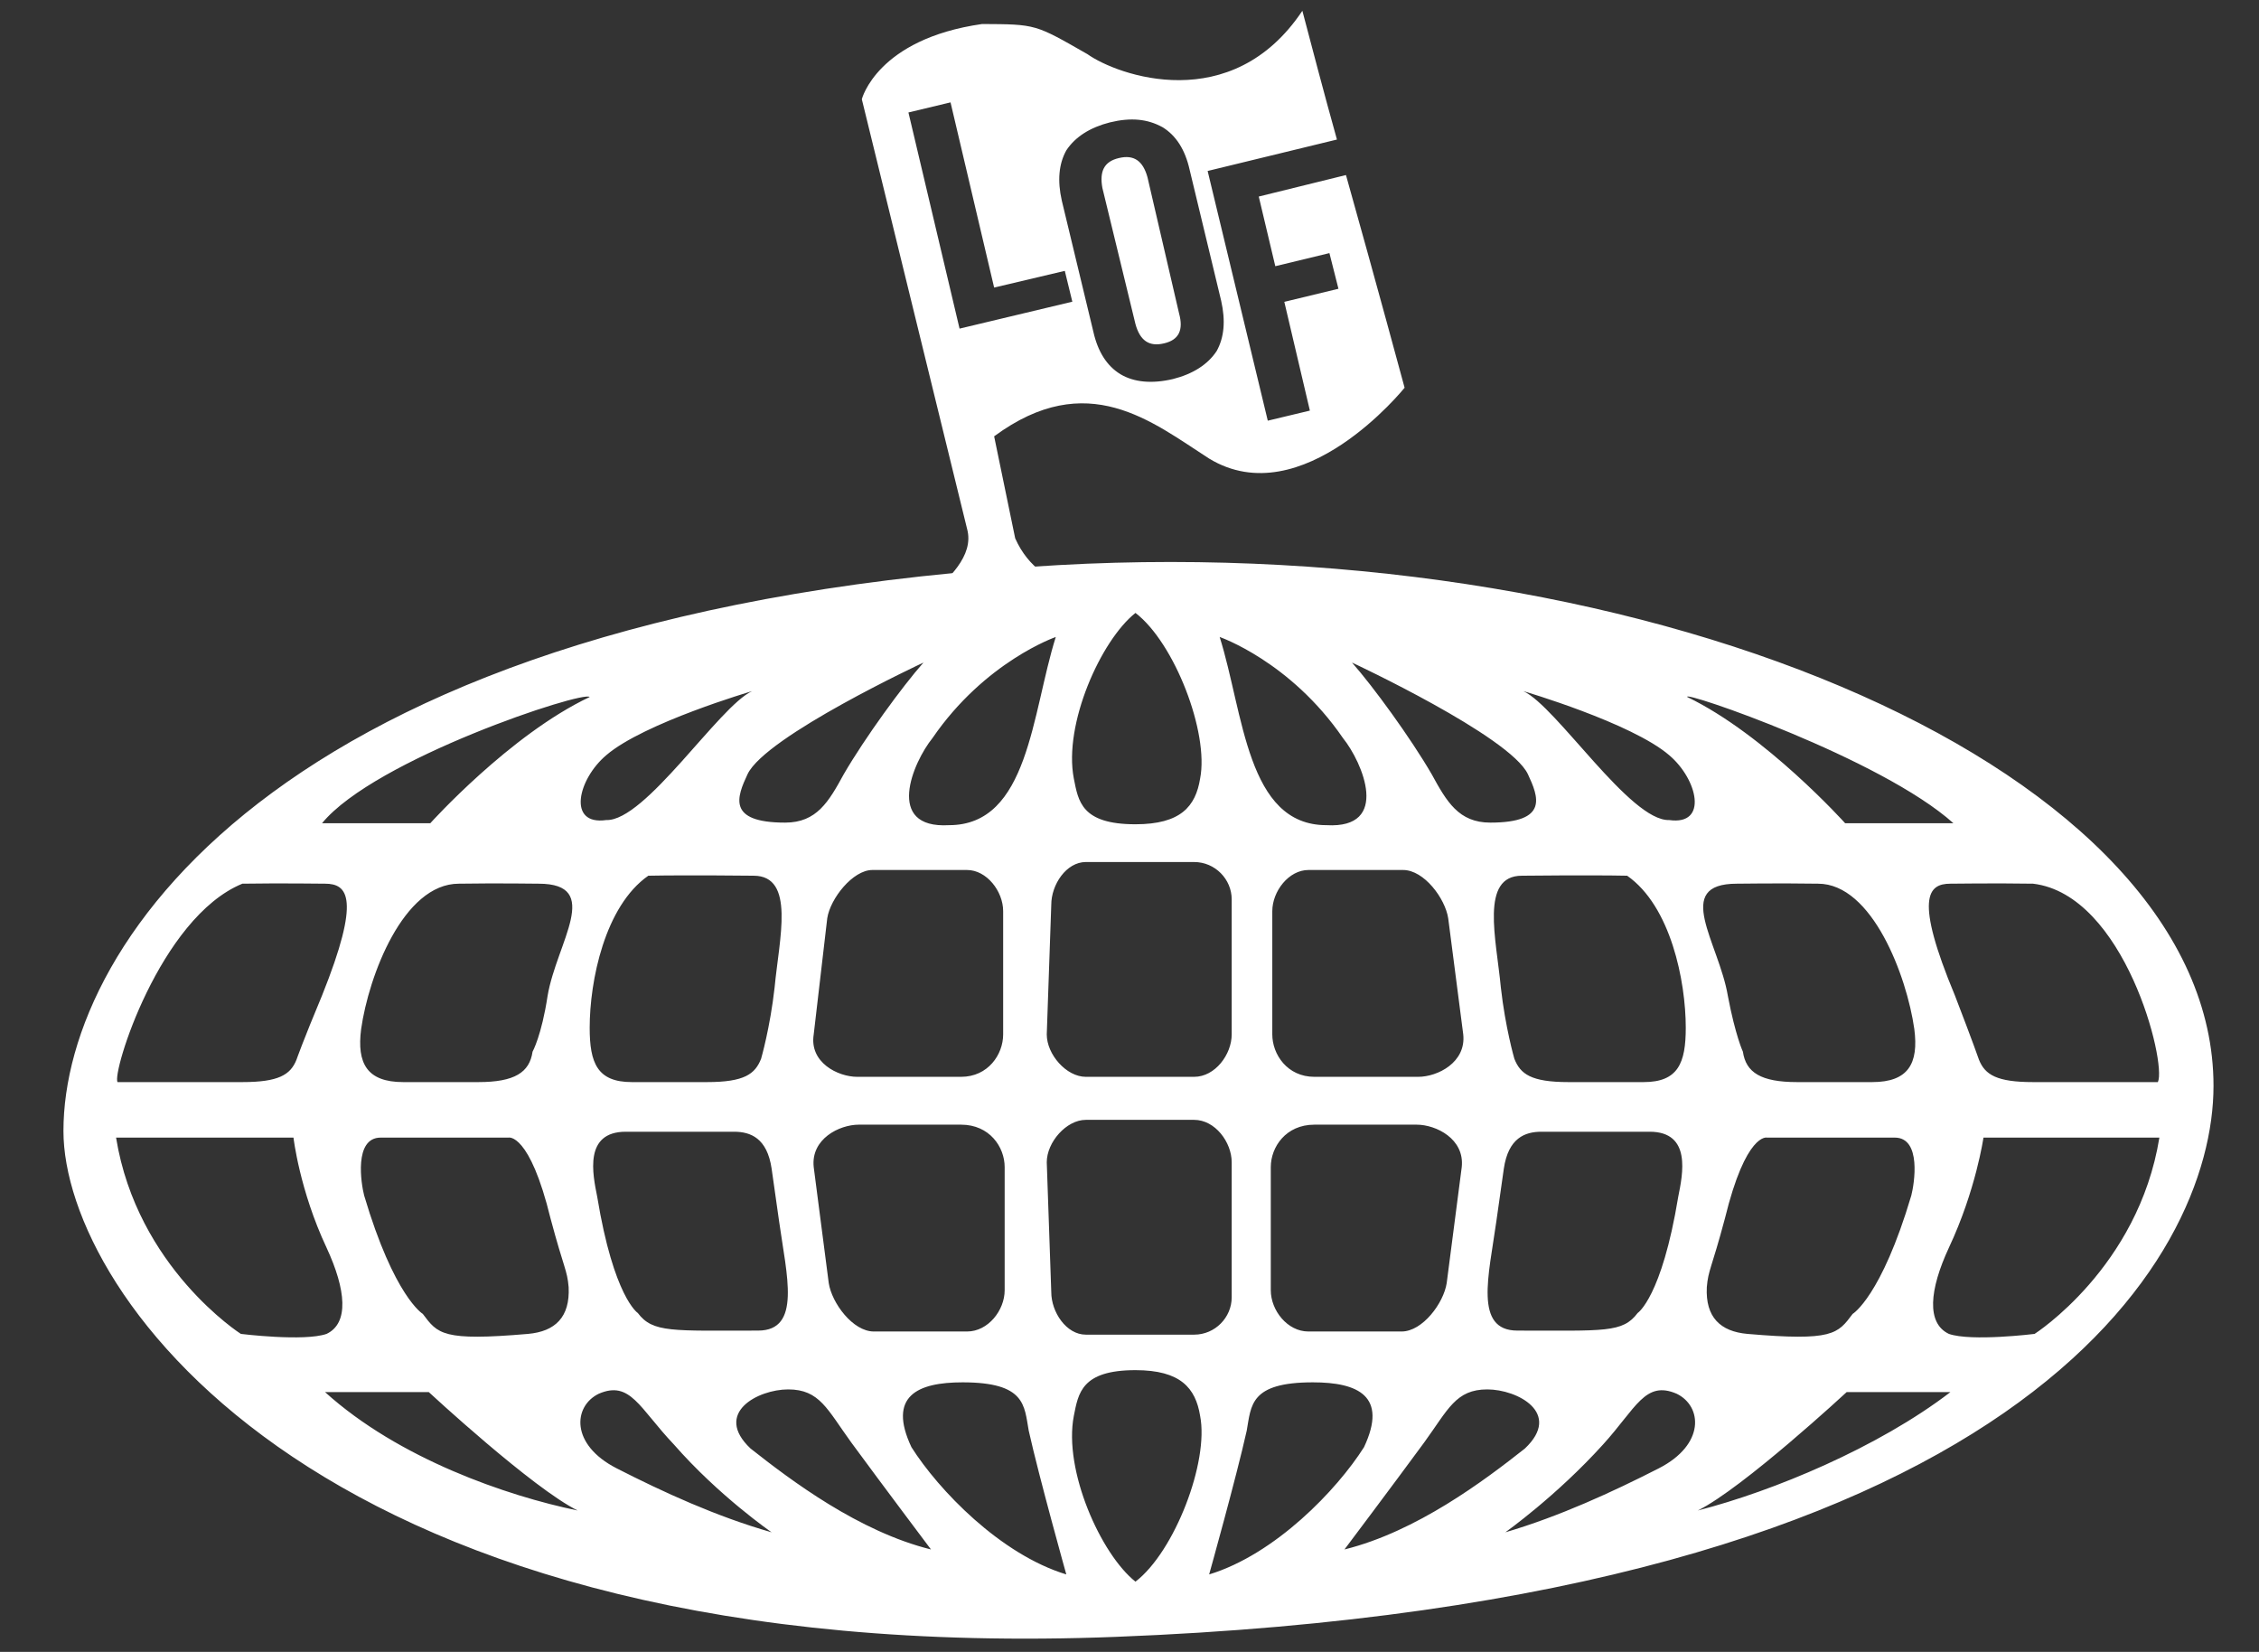<?xml version="1.0" encoding="UTF-8" standalone="no"?>
<!DOCTYPE svg PUBLIC "-//W3C//DTD SVG 1.1//EN" "http://www.w3.org/Graphics/SVG/1.1/DTD/svg11.dtd">
<svg width="100%" height="100%" viewBox="0 0 796 582" version="1.1" xmlns="http://www.w3.org/2000/svg" xmlns:xlink="http://www.w3.org/1999/xlink" xml:space="preserve" xmlns:serif="http://www.serif.com/" style="fill-rule:evenodd;clip-rule:evenodd;stroke-linejoin:round;stroke-miterlimit:2;">
    <rect x="0" y="0" width="796" height="582" fill="#333333" stroke="none"/>
    <g transform="matrix(1,0,0,1,-18482,-3591.38)">
        <g id="Artboard1" transform="matrix(1,0,0,0.731,17789.5,3793.19)">
            <rect x="692.463" y="-276.176" width="795.182" height="795.182" style="fill:none;"/>
            <g transform="matrix(5.298,0,0,7.25,-53096.4,-39487)">
                <path d="M10242.2,5420.04C10244.2,5427.15 10246.1,5434.18 10246.1,5434.18C10246.1,5434.18 10239.3,5442.65 10233.1,5438.89C10229.3,5436.45 10225,5432.84 10218.8,5437.41L10220.2,5444.19C10221.1,5446.21 10222.6,5446.92 10224,5447.62L10214.4,5448.11C10215.7,5446.93 10217.5,5445.37 10217,5443.56L10210,5415C10210,5415 10211,5411 10218,5410C10221.6,5410.02 10221.5,5410 10225,5412C10227,5413.42 10234.6,5416.16 10239.3,5409.12C10239.9,5411.39 10240.7,5414.46 10241.6,5417.68L10233,5419.77L10237,5436.37L10239.8,5435.7L10238.1,5428.47L10241.7,5427.6L10241.1,5425.23L10237.5,5426.1L10236.4,5421.47L10242.2,5420.04ZM10213.1,5415.88L10216.5,5430.25L10224,5428.46L10223.5,5426.41L10218.8,5427.52L10215.9,5415.21L10213.1,5415.88ZM10230.7,5433.6C10232,5433.27 10233,5432.65 10233.6,5431.74C10234.1,5430.84 10234.2,5429.73 10233.9,5428.4L10231.8,5419.68C10231.5,5418.35 10230.9,5417.41 10230,5416.86C10229,5416.31 10227.9,5416.2 10226.5,5416.54C10225.2,5416.87 10224.2,5417.49 10223.6,5418.4C10223.1,5419.3 10223,5420.41 10223.3,5421.74L10225.4,5430.46C10225.7,5431.79 10226.3,5432.73 10227.2,5433.28C10228.1,5433.82 10229.3,5433.93 10230.7,5433.6ZM10230.1,5431.23C10229.1,5431.47 10228.5,5431.04 10228.2,5429.95L10226,5420.9C10225.8,5419.81 10226.1,5419.14 10227.1,5418.91C10228.1,5418.67 10228.7,5419.1 10229,5420.19L10231.1,5429.24C10231.4,5430.33 10231.1,5431 10230.1,5431.23Z" style="fill:white;"/>
            </g>
            <g transform="matrix(5.298,0,0,7.25,-53096.4,-39487)">
                <path d="M10223.1,5445.97C10263,5443.75 10299.9,5459.73 10299.9,5480.59C10299.9,5492.04 10287.1,5514.89 10226.9,5517.22C10174.2,5519.27 10156.9,5494.46 10156.9,5483.59C10156.9,5470.9 10171.9,5448.82 10223.1,5445.97ZM10237.2,5485.99L10237.2,5494.18C10237.2,5495.51 10238.3,5496.92 10239.7,5496.92L10245.9,5496.92C10247.3,5496.92 10248.7,5495.02 10248.9,5493.7L10249.9,5485.99C10250.1,5484.12 10248.2,5483.17 10246.9,5483.17L10240.1,5483.17C10238.2,5483.17 10237.2,5484.66 10237.2,5485.99ZM10277.2,5480.34C10279.6,5480.34 10280.3,5479.11 10280,5476.81C10279.5,5473.29 10277.2,5467.15 10273.6,5467.15C10271,5467.11 10268.2,5467.15 10268.2,5467.15C10263.9,5467.15 10267,5471.06 10267.6,5474.61C10268.1,5477.25 10268.6,5478.32 10268.6,5478.32C10268.8,5479.7 10269.8,5480.34 10272.2,5480.34L10277.2,5480.34ZM10282.4,5500.95L10275.5,5500.95C10275.5,5500.95 10268.6,5507.34 10265.6,5508.82C10270.6,5507.54 10277.6,5504.63 10282.4,5500.95ZM10296.2,5480.34C10296.8,5479.07 10294,5467.88 10287.9,5467.15C10285.4,5467.11 10282.4,5467.15 10282.4,5467.15C10280.9,5467.15 10280,5468.1 10282.7,5474.58C10283.9,5477.69 10284.3,5478.85 10284.3,5478.85C10284.7,5479.86 10285.5,5480.34 10287.9,5480.34L10296.2,5480.34ZM10204,5510.27C10204,5510.27 10200.5,5507.86 10197.5,5504.43C10195.2,5502.01 10194.6,5500.15 10192.5,5501.06C10190.8,5501.89 10190.6,5504.44 10193.7,5506.02C10196.8,5507.6 10200.3,5509.21 10204,5510.27ZM10160.4,5484.03C10161.8,5492.68 10168.7,5497.08 10168.7,5497.08C10168.7,5497.08 10172.9,5497.6 10174.4,5497.08C10175.9,5496.37 10175.7,5494.15 10174.4,5491.35C10172.6,5487.52 10172.2,5484.03 10172.2,5484.03L10160.4,5484.03ZM10214.6,5511.41C10214.6,5511.41 10211.4,5507.16 10209.3,5504.3C10207.7,5502.1 10207.2,5500.77 10205.1,5500.77C10203.1,5500.77 10200.1,5502.34 10202.6,5504.7C10205.3,5506.83 10209.8,5510.22 10214.6,5511.41ZM10191.9,5454.74C10191.5,5454.29 10177.6,5458.86 10174.1,5463.13L10181.3,5463.13C10181.3,5463.13 10186.6,5457.24 10191.9,5454.74ZM10223.6,5513.07C10223.6,5513.07 10221.8,5506.65 10221.1,5503.51C10220.8,5501.84 10220.9,5500.3 10216.7,5500.3C10213.7,5500.3 10211.7,5501.21 10213.3,5504.61C10215.1,5507.45 10219.2,5511.73 10223.6,5513.07ZM10178,5484.03C10176.2,5484.03 10176.7,5487.11 10176.9,5487.88C10178.9,5494.62 10180.8,5495.75 10180.8,5495.75C10181.8,5497.08 10182.1,5497.57 10187.8,5497.08C10189.6,5496.92 10190.6,5495.97 10190.5,5493.97C10190.4,5492.81 10190.2,5492.79 10189.3,5489.42C10187.9,5483.68 10186.5,5484.03 10186.5,5484.03L10178,5484.03ZM10242.1,5511.41C10246.9,5510.22 10251.4,5506.83 10254.1,5504.7C10256.6,5502.34 10253.6,5500.77 10251.6,5500.77C10249.5,5500.77 10249,5502.1 10247.4,5504.3C10245.3,5507.16 10242.1,5511.41 10242.1,5511.41ZM10202.7,5454.35C10202.7,5454.35 10195.5,5456.46 10193,5458.61C10191.1,5460.22 10190.4,5463.29 10193,5462.92C10195.6,5463.01 10200.5,5455.36 10202.7,5454.35ZM10252.8,5510.27C10256.4,5509.21 10259.9,5507.6 10263,5506.02C10266.1,5504.44 10265.9,5501.89 10264.2,5501.06C10262.1,5500.15 10261.5,5502.01 10259.3,5504.43C10256.2,5507.86 10252.8,5510.27 10252.8,5510.27ZM10194.3,5483.64C10191.5,5483.64 10192.1,5486.46 10192.4,5487.96C10193.5,5494.65 10195.1,5495.69 10195.1,5495.69C10196.1,5497.02 10197.4,5496.86 10203.1,5496.86C10206,5496.86 10205,5493.19 10204.5,5489.61L10204,5486.09C10203.7,5484.06 10202.6,5483.64 10201.5,5483.64L10194.3,5483.64ZM10233.1,5513.07C10237.5,5511.73 10241.6,5507.45 10243.4,5504.61C10245,5501.21 10243,5500.3 10240,5500.3C10235.8,5500.3 10235.9,5501.84 10235.6,5503.51C10234.9,5506.65 10233.1,5513.07 10233.1,5513.07ZM10194.7,5480.34L10199.7,5480.34C10202.2,5480.34 10202.9,5479.8 10203.3,5478.79C10203.3,5478.79 10203.9,5476.73 10204.2,5474.04C10204.5,5470.83 10205.6,5466.62 10202.8,5466.62C10202.8,5466.62 10198.4,5466.57 10195.8,5466.62C10192.9,5468.64 10191.9,5473.62 10191.9,5476.73C10191.9,5479.06 10192.4,5480.34 10194.7,5480.34ZM10234.6,5485.67C10234.6,5484.34 10233.5,5482.85 10232.1,5482.85L10224.9,5482.85C10223.6,5482.85 10222.3,5484.34 10222.3,5485.67L10222.6,5494.3C10222.6,5495.63 10223.6,5497.13 10224.9,5497.13L10232.1,5497.13C10233.5,5497.13 10234.6,5495.98 10234.6,5494.65L10234.6,5485.67ZM10234.6,5477.17L10234.6,5468.19C10234.6,5466.86 10233.5,5465.71 10232.1,5465.71L10224.9,5465.71C10223.6,5465.71 10222.6,5467.21 10222.6,5468.55L10222.3,5477.17C10222.3,5478.5 10223.6,5479.99 10224.9,5479.99L10232.1,5479.99C10233.5,5479.99 10234.6,5478.5 10234.6,5477.17ZM10278.7,5484.03L10270.2,5484.03C10270.2,5484.03 10268.8,5483.68 10267.4,5489.42C10266.5,5492.79 10266.3,5492.81 10266.2,5493.97C10266.1,5495.97 10267.1,5496.92 10268.9,5497.08C10274.6,5497.57 10274.9,5497.08 10275.9,5495.75C10275.9,5495.75 10277.8,5494.62 10279.8,5487.88C10280,5487.11 10280.5,5484.03 10278.7,5484.03ZM10237.3,5477.17C10237.3,5478.5 10238.3,5479.99 10240.1,5479.99L10247,5479.99C10248.3,5479.99 10250.2,5479.03 10250,5477.17L10249,5469.45C10248.8,5468.14 10247.4,5466.24 10246,5466.24L10239.7,5466.24C10238.4,5466.24 10237.3,5467.65 10237.3,5468.98L10237.3,5477.17ZM10296.3,5484.03L10284.6,5484.03C10284.6,5484.03 10284.1,5487.52 10282.3,5491.35C10281,5494.15 10280.8,5496.37 10282.3,5497.08C10283.8,5497.6 10288,5497.08 10288,5497.08C10288,5497.08 10294.9,5492.68 10296.3,5484.03ZM10174.3,5500.95C10179.2,5505.38 10186.4,5507.85 10191.1,5508.82C10188.1,5507.34 10181.2,5500.95 10181.2,5500.95L10174.3,5500.95ZM10262,5480.34C10264.3,5480.34 10264.8,5479.06 10264.8,5476.73C10264.8,5473.62 10263.8,5468.64 10260.9,5466.62C10258.4,5466.57 10253.9,5466.62 10253.9,5466.62C10251.1,5466.62 10252.2,5470.83 10252.5,5474.04C10252.8,5476.73 10253.4,5478.79 10253.4,5478.79C10253.8,5479.8 10254.5,5480.34 10257,5480.34L10262,5480.34ZM10219.4,5477.17L10219.4,5468.98C10219.4,5467.65 10218.3,5466.24 10217,5466.24L10210.7,5466.24C10209.4,5466.24 10207.9,5468.14 10207.7,5469.45L10206.8,5477.17C10206.5,5479.03 10208.4,5479.99 10209.7,5479.99L10216.6,5479.99C10218.4,5479.99 10219.4,5478.5 10219.4,5477.17ZM10262.4,5483.64L10255.2,5483.64C10254.1,5483.64 10253,5484.06 10252.7,5486.09L10252.2,5489.61C10251.7,5493.19 10250.7,5496.86 10253.6,5496.86C10259.4,5496.86 10260.6,5497.02 10261.6,5495.69C10261.6,5495.69 10263.2,5494.65 10264.3,5487.96C10264.6,5486.46 10265.2,5483.64 10262.4,5483.64ZM10219.5,5485.99C10219.5,5484.66 10218.5,5483.17 10216.6,5483.17L10209.8,5483.17C10208.5,5483.17 10206.6,5484.12 10206.8,5485.99L10207.8,5493.7C10208,5495.02 10209.4,5496.92 10210.8,5496.92L10217,5496.92C10218.4,5496.92 10219.5,5495.51 10219.5,5494.18L10219.5,5485.99ZM10214.1,5452.45C10214.1,5452.45 10203.6,5457.34 10202.4,5459.87C10201.7,5461.37 10201,5463.09 10204.9,5463.09C10207,5463.09 10207.8,5461.7 10208.8,5459.87C10210.2,5457.46 10212.7,5454.03 10214.1,5452.45ZM10242.6,5452.45C10244,5454.03 10246.5,5457.46 10247.9,5459.87C10248.9,5461.7 10249.7,5463.09 10251.8,5463.09C10255.7,5463.09 10255,5461.37 10254.3,5459.87C10253.1,5457.34 10242.6,5452.45 10242.6,5452.45ZM10228.2,5449.15C10225.9,5450.97 10223.4,5456.55 10224.1,5460.16C10224.4,5461.67 10224.6,5463.2 10228.2,5463.2C10231.2,5463.2 10232.2,5462.02 10232.5,5460.16C10233.1,5457.12 10230.8,5451.14 10228.2,5449.15ZM10222.9,5450.75C10222.9,5450.75 10218.2,5452.37 10214.7,5457.47C10213.4,5459.08 10211.5,5463.51 10215.8,5463.26C10221.1,5463.26 10221.3,5455.82 10222.9,5450.75ZM10254,5454.35C10256.2,5455.36 10261.1,5463.01 10263.7,5462.92C10266.3,5463.29 10265.6,5460.22 10263.7,5458.61C10261.2,5456.46 10254,5454.35 10254,5454.35ZM10179.5,5480.34L10184.5,5480.34C10186.9,5480.34 10187.9,5479.7 10188.1,5478.32C10188.1,5478.32 10188.7,5477.25 10189.1,5474.61C10189.7,5471.06 10192.8,5467.15 10188.5,5467.15C10188.5,5467.15 10185.7,5467.11 10183.2,5467.15C10179.5,5467.15 10177.2,5473.29 10176.7,5476.81C10176.4,5479.11 10177.1,5480.34 10179.5,5480.34ZM10233.8,5450.75C10235.4,5455.82 10235.6,5463.26 10240.9,5463.26C10245.2,5463.51 10243.3,5459.08 10242,5457.47C10238.5,5452.37 10233.8,5450.75 10233.8,5450.75ZM10264.9,5454.74C10270.1,5457.24 10275.4,5463.13 10275.4,5463.13L10282.6,5463.13C10277.8,5458.82 10264.5,5454.26 10264.9,5454.74ZM10228.2,5513.55C10230.8,5511.56 10233.1,5505.58 10232.5,5502.53C10232.2,5500.68 10231.2,5499.49 10228.2,5499.49C10224.6,5499.49 10224.4,5501.03 10224.1,5502.53C10223.4,5506.15 10225.9,5511.73 10228.2,5513.55ZM10160.5,5480.34L10168.8,5480.34C10171.2,5480.34 10172,5479.86 10172.4,5478.85C10172.4,5478.85 10172.8,5477.69 10174.1,5474.58C10176.7,5468.1 10175.8,5467.15 10174.3,5467.15C10174.3,5467.15 10171.3,5467.11 10168.8,5467.15C10163.3,5469.41 10160.1,5479.77 10160.5,5480.34Z" style="fill:white;"/>
            </g>
        </g>
    </g>
</svg>
